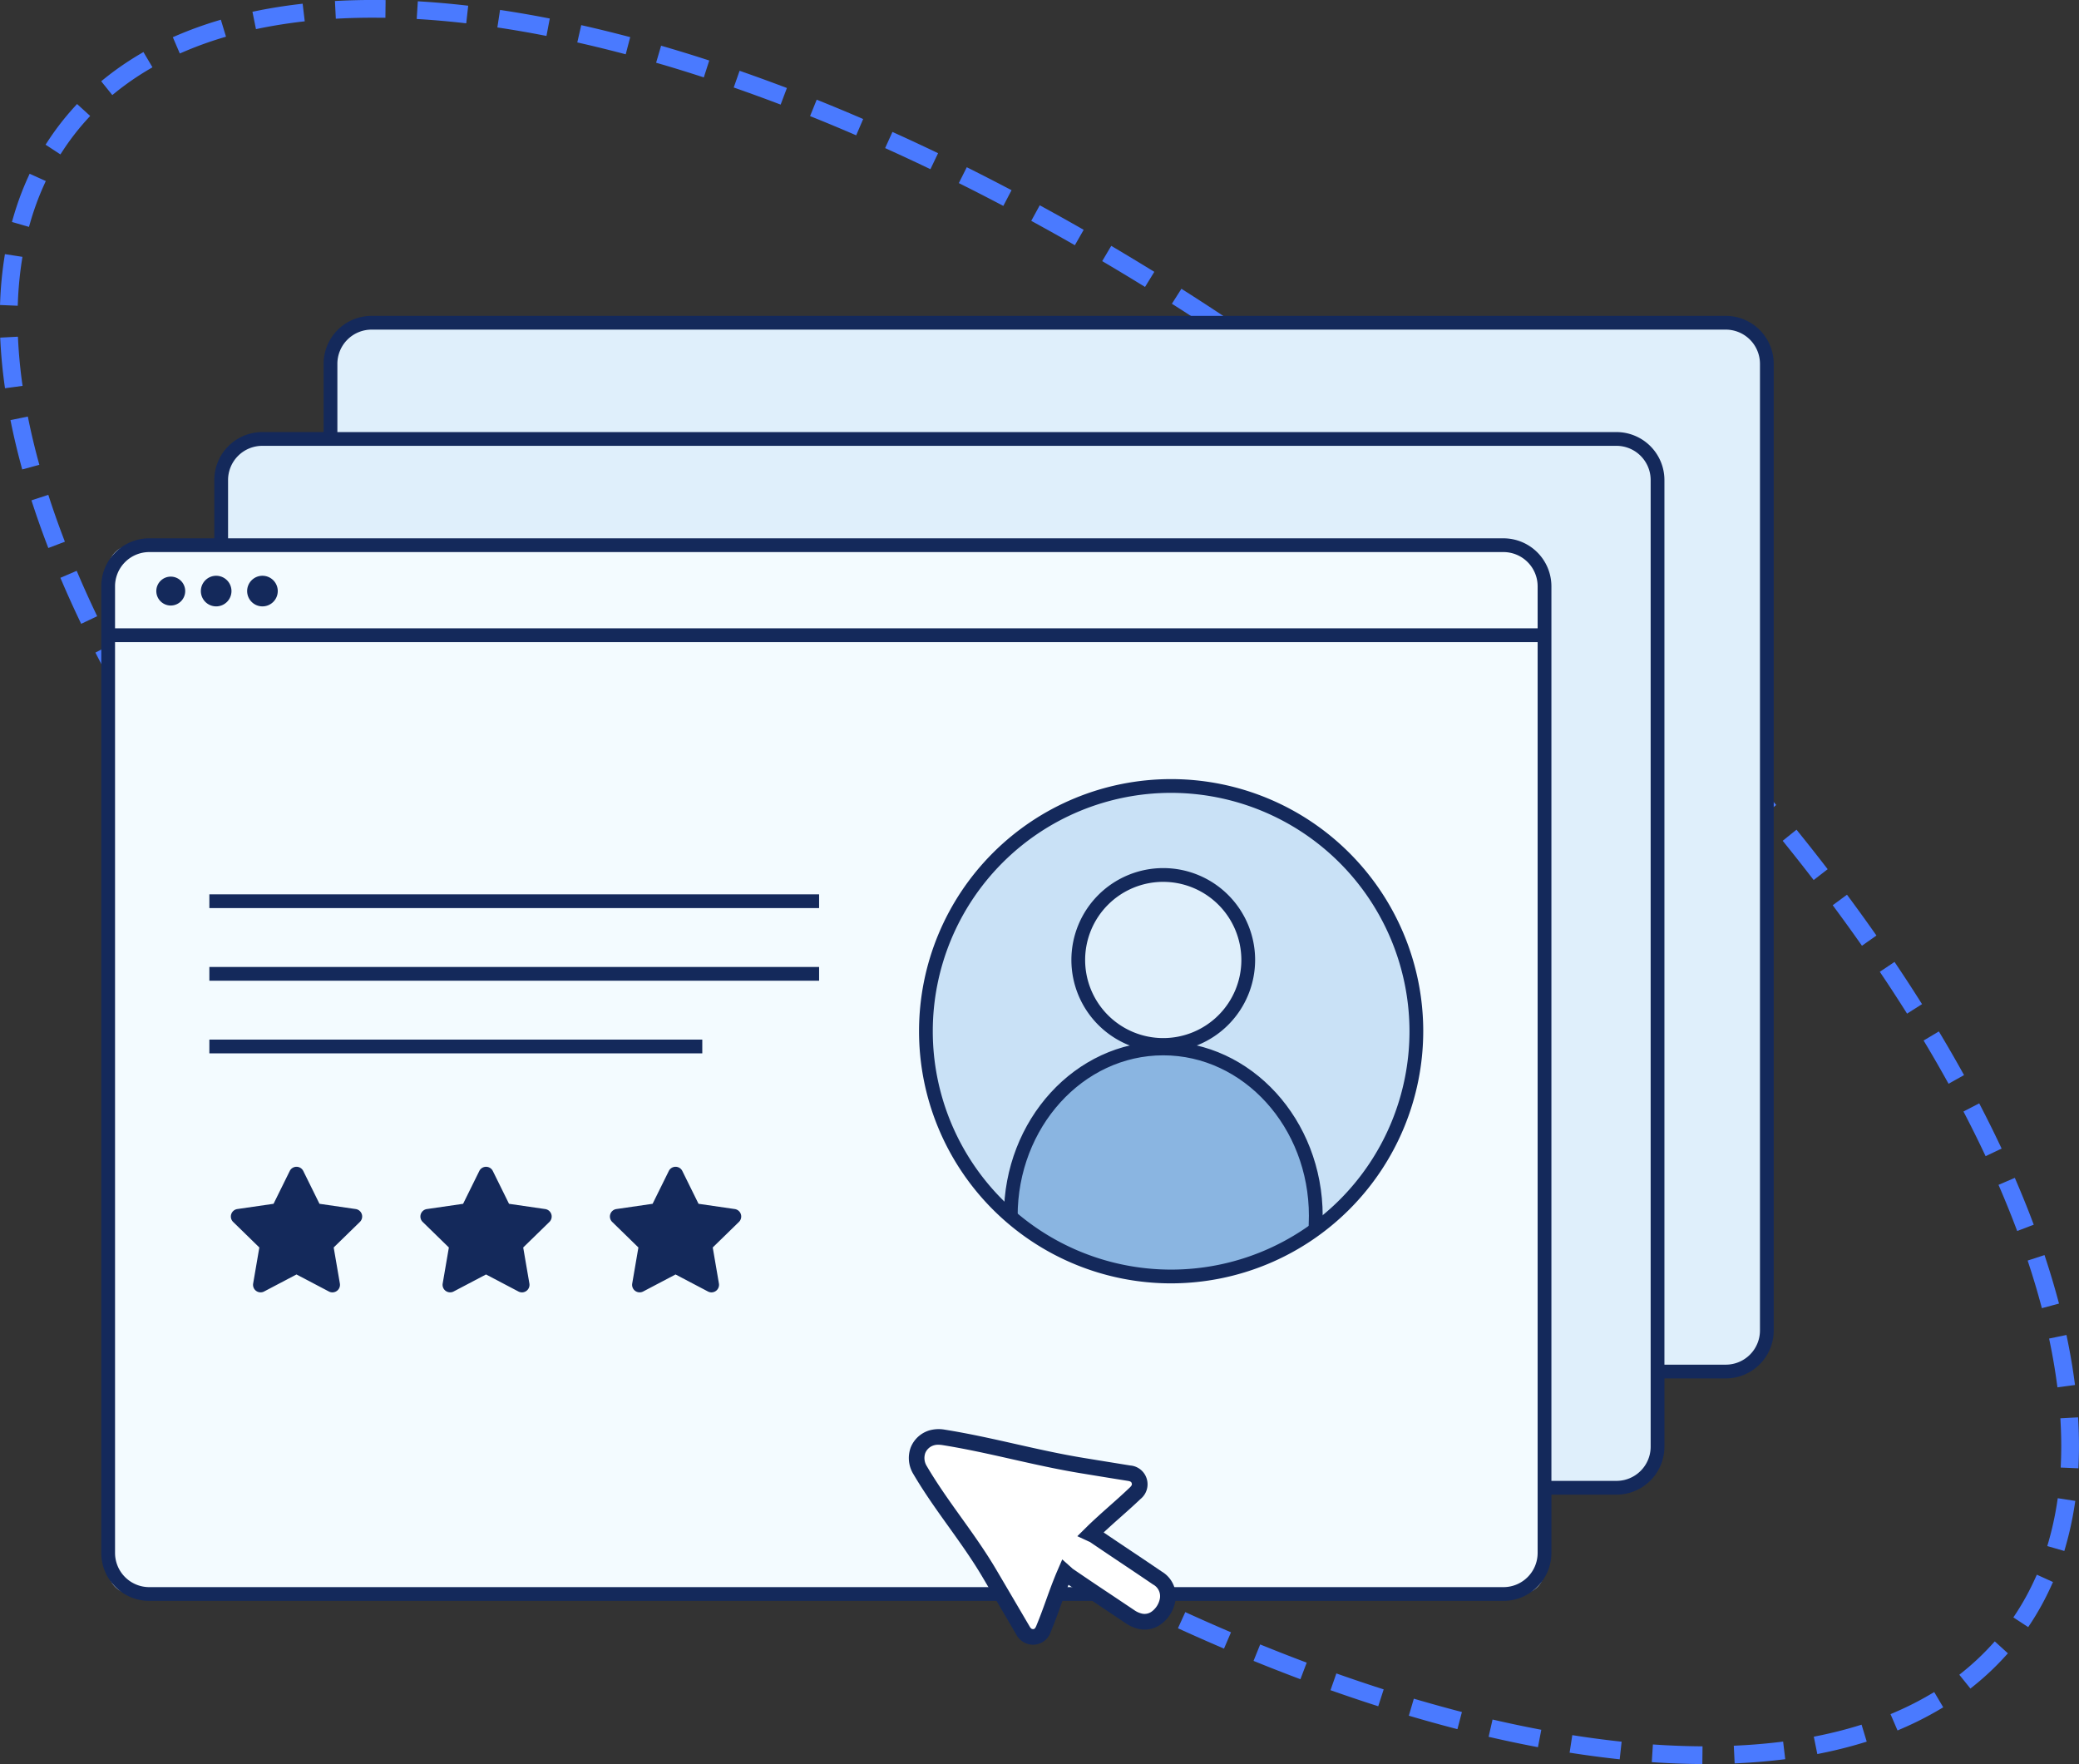<svg xmlns="http://www.w3.org/2000/svg" width="326.963" height="277.405" viewBox="0 0 326.963 277.405">
  <rect x="0" y="0" width="326.963" height="277.405" fill="#333333" stroke="none"/>
  <g id="Group_393" data-name="Group 393" transform="translate(0 0)">
    <g id="Group_355" data-name="Group 355" transform="translate(0 0)">
      <g id="Group_354" data-name="Group 354">
        <g id="Group_353" data-name="Group 353">
          <g id="Group_352" data-name="Group 352">
            <path id="Path_369" data-name="Path 369" d="M373.882,855.722c-2.105-.022-4.284-.105-6.473-.245l.085-1.341c2.167.137,4.32.22,6.4.241Zm6.481-.121-.066-1.343c2.171-.108,4.316-.287,6.373-.534l.159,1.337C384.741,855.31,382.565,855.493,380.363,855.6Zm-19.4-.69c-2.1-.232-4.259-.518-6.415-.85l.2-1.328c2.138.328,4.277.611,6.359.842Zm32.283-.876-.267-1.318c2.131-.433,4.212-.956,6.184-1.555l.39,1.288C397.539,853.06,395.418,853.593,393.244,854.035Zm-45.072-1.077c-2.075-.4-4.2-.848-6.328-1.331l.3-1.312c2.109.481,4.223.926,6.283,1.322Zm57.5-2.735-.531-1.236a50.407,50.407,0,0,0,5.668-2.866l.683,1.158A51.773,51.773,0,0,1,405.672,850.223Zm-70.108-.136c-2.042-.534-4.136-1.116-6.227-1.728l.377-1.291c2.079.609,4.161,1.187,6.191,1.717Zm-12.4-3.628c-2.018-.651-4.079-1.346-6.123-2.063l.445-1.269c2.034.713,4.085,1.4,6.091,2.052Zm93.707-2.893-.843-1.047a41.057,41.057,0,0,0,4.611-4.336l.995.905A42.339,42.339,0,0,1,416.867,843.566Zm-105.9-1.382c-1.977-.746-4-1.538-6.015-2.351l.5-1.247c2.005.809,4.021,1.6,5.987,2.34Zm-11.978-4.835c-1.959-.84-3.947-1.718-5.908-2.608l.556-1.226c1.952.886,3.931,1.76,5.883,2.6Zm126.645-3.432-1.125-.738a40.807,40.807,0,0,0,3.045-5.55l1.226.555A42.251,42.251,0,0,1,425.635,833.917Zm-138.406-1.9c-1.926-.92-3.877-1.874-5.8-2.839l.6-1.2c1.916.96,3.859,1.91,5.777,2.827Zm-11.545-5.784c-1.9-1-3.814-2.021-5.691-3.048l.647-1.181c1.868,1.024,3.777,2.046,5.668,3.038Zm155.349-4.183-1.294-.372a49.751,49.751,0,0,0,1.359-6.207l1.33.205A51.318,51.318,0,0,1,431.033,822.049Zm-166.676-2.013c-1.849-1.053-3.726-2.144-5.582-3.243l.686-1.158c1.848,1.095,3.719,2.183,5.561,3.231Zm-11.109-6.579c-1.816-1.116-3.657-2.268-5.471-3.423l.722-1.135c1.808,1.152,3.643,2.3,5.453,3.413Zm179.8-4.266-1.344-.056c.038-.886.056-1.8.056-2.713,0-1.2-.033-2.43-.1-3.664l1.344-.069c.065,1.258.1,2.514.1,3.734C433.111,807.354,433.091,808.285,433.053,809.19Zm-190.692-2.67c-1.776-1.171-3.579-2.381-5.359-3.6l.758-1.112c1.774,1.211,3.572,2.417,5.342,3.585ZM231.7,799.248c-1.741-1.227-3.506-2.492-5.247-3.76l.791-1.087c1.735,1.263,3.5,2.524,5.231,3.747ZM431.068,796.4c-.276-2.049-.638-4.17-1.077-6.3l1.318-.271c.445,2.163.811,4.314,1.091,6.394Zm-209.805-4.752c-1.715-1.288-3.442-2.6-5.131-3.914l.824-1.063c1.683,1.305,3.4,2.618,5.114,3.9Zm207.244-7.776c-.541-2.008-1.159-4.073-1.834-6.138l1.278-.419c.683,2.086,1.307,4.175,1.855,6.207Zm-217.447-.127c-1.683-1.344-3.37-2.711-5.013-4.066l.855-1.038c1.639,1.349,3.319,2.713,5,4.053Zm-9.964-8.206c-1.63-1.385-3.273-2.8-4.887-4.216l.886-1.012c1.608,1.409,3.247,2.823,4.871,4.2Zm223.437-3.848c-.741-1.951-1.551-3.952-2.405-5.947l1.236-.53c.863,2.013,1.679,4.031,2.427,6Zm-233.147-4.659c-1.6-1.444-3.2-2.914-4.753-4.367l.918-.983c1.552,1.45,3.146,2.914,4.737,4.353Zm228.1-7.137c-.9-1.9-1.858-3.832-2.85-5.752l1.194-.618c1,1.935,1.966,3.884,2.872,5.794ZM181.95,758.226c-1.551-1.5-3.1-3.014-4.611-4.518l.95-.953c1.5,1.5,3.049,3.012,4.6,4.5Zm-9.146-9.112c-1.493-1.539-2.993-3.111-4.456-4.671l.98-.921c1.458,1.555,2.953,3.121,4.441,4.655Zm240.795-.627c-1.022-1.835-2.1-3.708-3.21-5.566l1.155-.689c1.115,1.87,2.2,3.754,3.228,5.6Zm-249.625-8.793c-1.447-1.6-2.889-3.223-4.288-4.828l1.014-.884c1.395,1.6,2.831,3.217,4.272,4.809Zm243.05-2.248c-1.131-1.783-2.312-3.595-3.508-5.384l1.118-.749c1.2,1.8,2.391,3.621,3.527,5.414Zm-251.536-7.485c-1.389-1.656-2.769-3.334-4.1-4.987l1.047-.845c1.328,1.647,2.7,3.316,4.086,4.967Zm244.388-3.2c-1.219-1.728-2.485-3.481-3.764-5.212l1.083-.8c1.284,1.738,2.556,3.5,3.78,5.238Zm-252.492-6.858c-1.315-1.7-2.626-3.436-3.894-5.153l1.081-.8c1.263,1.708,2.567,3.435,3.877,5.128Zm244.852-3.482c-1.294-1.675-2.635-3.373-3.985-5.048l1.048-.843c1.356,1.682,2.7,3.386,4,5.068Zm-252.527-6.907c-1.245-1.764-2.475-3.556-3.659-5.323l1.118-.749c1.178,1.759,2.4,3.542,3.641,5.3Zm244.456-3.107c-1.362-1.623-2.768-3.267-4.18-4.887l1.014-.884c1.418,1.626,2.83,3.276,4.2,4.906Zm-251.642-7.63c-1.159-1.832-2.3-3.685-3.384-5.505l1.155-.689c1.08,1.81,2.212,3.653,3.365,5.473Zm243.19-2.065c-1.418-1.568-2.883-3.159-4.357-4.731l.98-.921c1.48,1.58,2.953,3.178,4.375,4.75Zm-249.8-9.038c-1.058-1.9-2.088-3.816-3.059-5.694l1.2-.618c.964,1.867,1.988,3.77,3.039,5.657Zm241.005-.348c-1.48-1.525-3-3.065-4.519-4.578l.95-.953c1.523,1.519,3.049,3.065,4.535,4.6Zm-9.113-9.08c-1.543-1.487-3.113-2.977-4.668-4.427l.918-.985c1.559,1.457,3.135,2.951,4.684,4.443Zm-237.823-2.063c-.934-1.971-1.829-3.953-2.662-5.895l1.237-.53c.824,1.926,1.714,3.894,2.641,5.849Zm228.417-6.716c-1.569-1.419-3.186-2.859-4.8-4.277l.886-1.012c1.624,1.424,3.246,2.867,4.821,4.292Zm-233.506-5.177c-.777-2.044-1.5-4.1-2.16-6.1l1.278-.419c.65,1.985,1.37,4.018,2.14,6.042Zm223.83-3.3c-1.614-1.372-3.275-2.761-4.935-4.128l.855-1.038c1.666,1.372,3.332,2.765,4.951,4.141Zm-9.932-8.181c-1.666-1.331-3.367-2.67-5.058-3.979l.8-1.084.056.045c1.666,1.289,3.373,2.632,5.043,3.968Zm-217.913-.826c-.573-2.122-1.079-4.245-1.5-6.305l1.318-.271c.419,2.034.918,4.129,1.484,6.227Zm207.723-7.07c-1.7-1.279-3.445-2.566-5.173-3.825l.791-1.087c1.735,1.262,3.481,2.554,5.189,3.837Zm-210.32-5.626c-.295-2.193-.5-4.368-.609-6.464l1.343-.071c.108,2.06.31,4.2.6,6.354Zm199.916-1.945c-1.754-1.236-3.533-2.47-5.287-3.666l.759-1.112c1.759,1.2,3.542,2.437,5.3,3.679Zm-10.629-7.249c-1.78-1.175-3.6-2.353-5.4-3.5l.722-1.135c1.808,1.151,3.63,2.333,5.416,3.511Zm-188.6-3.716-1.343-.058a59.025,59.025,0,0,1,.624-6.484l1.328.2A58.482,58.482,0,0,0,108.965,626.376Zm177.747-3.2c-1.822-1.119-3.674-2.238-5.508-3.324l.686-1.156c1.839,1.09,3.7,2.212,5.527,3.335Zm-11.071-6.553c-1.86-1.06-3.748-2.115-5.615-3.136l.645-1.181c1.873,1.025,3.77,2.085,5.637,3.147Zm-164.71-2.792-1.292-.373a45.551,45.551,0,0,1,2.249-6.135l1.226.553A44.276,44.276,0,0,0,110.931,613.832Zm153.425-3.382c-1.9-1-3.826-1.984-5.723-2.935l.6-1.2c1.906.954,3.838,1.945,5.745,2.945Zm-11.5-5.761c-1.943-.928-3.905-1.841-5.83-2.714l.556-1.226c1.932.878,3.9,1.795,5.853,2.726Zm-136.7-2.363-1.125-.736c.6-.912,1.239-1.813,1.909-2.677s1.367-1.7,2.095-2.495l.995.9c-.7.774-1.386,1.587-2.027,2.414S116.737,601.444,116.158,602.326Zm124.985-2.948c-1.969-.845-3.966-1.676-5.935-2.472l.5-1.247c1.978.8,3.983,1.634,5.963,2.483Zm-11.921-4.812c-2.031-.767-4.064-1.507-6.041-2.2l.446-1.269c1.987.7,4.028,1.441,6.07,2.21Zm-104.58-1.58-.843-1.048a45.563,45.563,0,0,1,5.374-3.714l.684,1.158A44.224,44.224,0,0,0,124.641,592.987Zm92.449-2.671c-2.062-.666-4.128-1.3-6.142-1.891l.378-1.289c2.026.592,4.1,1.232,6.177,1.9Zm-12.331-3.608c-2.094-.546-4.191-1.06-6.239-1.528l.3-1.311c2.062.469,4.174.988,6.279,1.538Zm-69.236-.192-.531-1.236a58.949,58.949,0,0,1,6.12-2.228l.391,1.286A58.025,58.025,0,0,0,135.523,586.515Zm56.715-2.658c-2.124-.407-4.251-.775-6.324-1.094l.2-1.328c2.091.321,4.235.692,6.373,1.1Zm-44.551-1.074-.267-1.318c2.056-.417,4.214-.764,6.413-1.026l.16,1.336C151.831,582.032,149.709,582.373,147.687,582.783Zm31.867-.862c-2.153-.24-4.3-.427-6.387-.56l.087-1.343c2.106.134,4.277.325,6.449.566Zm-19.189-.683L160.3,579.9c1.718-.085,3.493-.134,5.263-.128.4,0,.811,0,1.219.007l-.013,1.344c-.416,0-.839-.006-1.239-.006C163.787,581.113,162.052,581.155,160.365,581.238Z" transform="translate(-106.87 -579.047)" fill="#4a7aff"/>
            <path id="Path_370" data-name="Path 370" d="M374.827,856.673l-.722-.007c-2.105-.022-4.3-.105-6.51-.245l-.72-.048.176-2.782.72.046c2.158.137,4.3.218,6.364.241l.722.009Zm5.082-.1-.137-2.784.722-.035c2.157-.107,4.284-.286,6.321-.528l.718-.087.331,2.769-.716.085c-2.128.254-4.32.437-6.517.543Zm-18.081-.648-.718-.079c-2.105-.234-4.274-.52-6.444-.855l-.715-.11.424-2.756.713.11c2.121.326,4.249.608,6.328.839l.718.081Zm31.082-.824-.554-2.73.707-.144c2.114-.429,4.171-.946,6.117-1.538l.69-.211.811,2.67-.692.209c-2.044.621-4.188,1.159-6.373,1.6Zm-43.936-1.081-.707-.136c-2.108-.407-4.245-.855-6.353-1.337l-.7-.16.619-2.719.7.16c2.088.476,4.194.92,6.257,1.315l.709.137Zm56.549-2.631-1.1-2.564.664-.286a48.933,48.933,0,0,0,5.585-2.823l.622-.367,1.418,2.4-.621.367a51.994,51.994,0,0,1-5.9,2.986Zm-69.213-.205-.7-.182c-2.055-.537-4.157-1.119-6.249-1.734l-.693-.2.784-2.675.692.2c2.072.6,4.149,1.181,6.172,1.711l.7.182Zm-12.454-3.6-.687-.222c-2.023-.653-4.089-1.349-6.14-2.068l-.68-.238.921-2.634.683.24c2.029.71,4.072,1.4,6.073,2.046l.687.221ZM416.99,844.8l-1.75-2.173.563-.453a40.247,40.247,0,0,0,4.529-4.259l.487-.533,2.062,1.877-.485.533a43.054,43.054,0,0,1-4.844,4.555Zm-105.372-1.467-.674-.256c-1.981-.748-4.011-1.542-6.031-2.358l-.668-.27,1.044-2.587.67.27c2,.81,4.009,1.594,5.972,2.338l.676.254ZM299.6,838.517l-.663-.283c-1.966-.843-3.959-1.722-5.922-2.615l-.658-.3,1.154-2.541.657.3c1.948.884,3.921,1.756,5.869,2.59l.663.286Zm126.474-3.38-2.332-1.527.4-.605a40.375,40.375,0,0,0,2.992-5.453l.3-.658,2.541,1.152-.3.657a43.165,43.165,0,0,1-3.2,5.832ZM287.8,833.2l-.651-.31c-1.93-.921-3.885-1.88-5.813-2.844l-.645-.323,1.249-2.493.647.322c1.91.959,3.849,1.907,5.764,2.823l.651.31Zm-11.582-5.772-.64-.335c-1.9-1-3.82-2.024-5.7-3.054l-.632-.347,1.338-2.447.634.346c1.864,1.021,3.768,2.042,5.658,3.032l.638.335Zm155.538-4.264-2.68-.772.2-.693a49.442,49.442,0,0,0,1.338-6.119l.11-.713,2.756.426-.11.713a52.146,52.146,0,0,1-1.415,6.465Zm-166.9-1.923-.628-.357c-1.852-1.055-3.734-2.148-5.592-3.249l-.622-.368,1.422-2.4.621.37c1.845,1.093,3.713,2.179,5.551,3.226l.627.357Zm-11.143-6.569-.614-.378c-1.819-1.119-3.663-2.273-5.481-3.429l-.609-.388,1.5-2.353.609.388c1.8,1.151,3.635,2.3,5.443,3.407l.615.378Zm180.259-4.509-2.786-.117.03-.722c.038-.876.056-1.777.056-2.681,0-1.184-.033-2.4-.1-3.625l-.036-.72,2.785-.146.038.721c.066,1.276.1,2.544.1,3.771,0,.941-.02,1.885-.059,2.8ZM242.8,807.743l-.6-.4c-1.78-1.172-3.586-2.385-5.369-3.6l-.6-.407,1.571-2.3.6.406c1.77,1.207,3.565,2.413,5.333,3.579l.6.4ZM232.1,800.473l-.591-.414c-1.743-1.229-3.511-2.495-5.254-3.764l-.583-.424,1.64-2.255.585.423c1.731,1.262,3.488,2.521,5.221,3.742l.589.416Zm198.575-3.038-.1-.716c-.274-2.037-.632-4.141-1.067-6.252l-.146-.706,2.73-.563.146.707c.449,2.179.82,4.346,1.1,6.442l.1.715Zm-209.04-4.551-.578-.435c-1.72-1.291-3.448-2.61-5.14-3.92l-.572-.443,1.709-2.206.57.443c1.681,1.3,3.4,2.613,5.105,3.9l.578.433Zm-10.235-7.9-.563-.45c-1.686-1.346-3.376-2.714-5.021-4.072l-.557-.458,1.773-2.154.557.459c1.636,1.347,3.314,2.709,4.988,4.047l.565.45Zm216.826,0-.189-.7c-.536-1.991-1.149-4.044-1.824-6.1l-.224-.687,2.651-.864.224.684c.686,2.093,1.314,4.194,1.867,6.243l.188.7Zm-226.82-8.2-.55-.468c-1.631-1.386-3.279-2.807-4.9-4.223l-.543-.475,1.838-2.1.543.477c1.607,1.406,3.243,2.817,4.864,4.194l.549.468Zm222.936-3.933-.256-.676c-.736-1.94-1.543-3.932-2.394-5.92l-.286-.664,2.564-1.1.284.663c.862,2.01,1.684,4.037,2.437,6.025l.257.676ZM191.67,768.275l-.536-.484c-1.6-1.445-3.2-2.919-4.763-4.375l-.527-.492,1.9-2.04.528.492c1.549,1.448,3.142,2.909,4.73,4.346l.536.485Zm227.705-7.194-.309-.653c-.894-1.886-1.849-3.814-2.84-5.73l-.331-.64,2.476-1.284.332.643c1.008,1.949,1.978,3.907,2.882,5.817l.31.651ZM182.2,759.468l-.52-.5c-1.554-1.5-3.108-3.021-4.619-4.525l-.513-.51,1.968-1.977.513.51c1.5,1.494,3.044,3.006,4.587,4.493l.52.5Zm-9.18-9.112-.5-.518c-1.5-1.541-3-3.117-4.464-4.679l-.494-.526,2.033-1.91.5.528c1.455,1.549,2.947,3.113,4.431,4.643l.5.518Zm240.529-.664-.352-.632c-1.014-1.822-2.089-3.689-3.2-5.547l-.371-.618,2.4-1.431.371.621c1.117,1.875,2.208,3.765,3.238,5.618l.352.63Zm-249.4-8.757-.485-.534c-1.45-1.6-2.895-3.23-4.3-4.838l-.474-.543,2.1-1.834.474.544c1.392,1.594,2.824,3.209,4.262,4.8l.485.536Zm242.877-2.27-.387-.611c-1.126-1.777-2.3-3.585-3.5-5.37l-.4-.6,2.317-1.551.4.6c1.208,1.8,2.4,3.631,3.537,5.429l.387.609ZM155.63,731.2l-.465-.554c-1.392-1.66-2.775-3.34-4.11-5l-.453-.56,2.17-1.751.453.562c1.325,1.643,2.7,3.309,4.077,4.955l.465.553Zm244.3-3.211-.416-.589c-1.216-1.724-2.478-3.472-3.754-5.2l-.429-.582,2.244-1.656.429.58c1.288,1.743,2.563,3.51,3.789,5.251l.417.591Zm-252.446-6.851-.442-.57c-1.318-1.707-2.633-3.445-3.9-5.164l-.43-.58,2.244-1.658.429.579c1.26,1.705,2.561,3.428,3.868,5.117l.442.572Zm244.85-3.481-.442-.572c-1.291-1.672-2.628-3.364-3.975-5.037l-.453-.562,2.173-1.748.452.562c1.359,1.685,2.707,3.394,4.009,5.079l.442.572Zm-252.57-6.916-.416-.589c-1.249-1.77-2.482-3.566-3.669-5.338l-.4-.6,2.317-1.551.4.6c1.175,1.754,2.4,3.532,3.631,5.284l.416.591Zm244.541-3.093-.465-.554c-1.359-1.621-2.762-3.262-4.171-4.879l-.475-.544,2.1-1.831.475.543c1.421,1.63,2.836,3.285,4.206,4.918l.464.552ZM132.529,700l-.385-.611c-1.164-1.84-2.306-3.7-3.394-5.521l-.371-.619,2.4-1.429.37.619c1.076,1.8,2.2,3.641,3.355,5.458l.385.609Zm243.362-2.043-.484-.536c-1.413-1.562-2.878-3.152-4.349-4.721l-.494-.526,2.034-1.909.494.527c1.483,1.58,2.957,3.182,4.383,4.757l.485.536ZM125.86,688.881l-.351-.632c-1.051-1.884-2.083-3.806-3.071-5.715l-.332-.641,2.478-1.281.332.641c.959,1.852,1.977,3.75,3.029,5.638l.351.629Zm241.27-.309-.5-.52c-1.477-1.52-3-3.058-4.512-4.568l-.511-.51L363.572,681l.512.508c1.526,1.522,3.055,3.069,4.544,4.606l.5.517Zm-9.08-9.08-.52-.5c-1.541-1.486-3.109-2.974-4.659-4.422l-.528-.491,1.9-2.039.528.492c1.562,1.457,3.14,2.954,4.692,4.448l.52.5Zm-238.186-2.124-.308-.653c-.941-1.982-1.841-3.973-2.674-5.92l-.284-.664,2.564-1.1.283.663c.819,1.91,1.7,3.869,2.631,5.827l.309.653Zm228.811-6.657-.534-.484c-1.568-1.419-3.182-2.856-4.8-4.271l-.543-.477,1.838-2.1.543.475c1.627,1.426,3.251,2.873,4.831,4.3l.536.485ZM114.7,665.444l-.257-.674c-.785-2.066-1.516-4.131-2.171-6.135l-.225-.684,2.651-.869.225.687c.647,1.975,1.363,4,2.128,6.011l.256.676Zm224.33-3.217-.55-.468c-1.611-1.367-3.269-2.753-4.926-4.119l-.557-.459,1.773-2.154.557.461c1.669,1.373,3.337,2.771,4.959,4.149l.55.468Zm-9.9-8.182-.563-.452c-1.663-1.328-3.361-2.665-5.049-3.97l-.556-.432,1.659-2.258.588.469c1.715,1.331,3.425,2.675,5.1,4.012l.565.452Zm-218.536-.957-.188-.7c-.579-2.147-1.089-4.284-1.513-6.347l-.146-.707,2.73-.562.146.707c.417,2.018.914,4.1,1.476,6.184l.189.7Zm208.377-6.942-.577-.435c-1.7-1.278-3.439-2.561-5.166-3.817l-.583-.424,1.642-2.255.583.424c1.737,1.263,3.487,2.558,5.2,3.843l.578.433ZM107.888,640.32l-.1-.716c-.3-2.206-.505-4.4-.617-6.523l-.039-.72,2.787-.147.039.72c.107,2.044.306,4.164.593,6.3l.1.715ZM308.6,638.569l-.591-.414c-1.751-1.236-3.527-2.468-5.277-3.661l-.6-.409,1.572-2.3.6.406c1.76,1.2,3.549,2.441,5.312,3.685l.591.416ZM298,631.313l-.6-.4c-1.779-1.172-3.591-2.349-5.388-3.493l-.608-.387,1.5-2.353.608.387c1.812,1.154,3.637,2.336,5.427,3.52l.6.4Zm-188.111-3.965-2.787-.117.03-.72a59.463,59.463,0,0,1,.632-6.565l.11-.713,2.756.424-.11.713a56.8,56.8,0,0,0-.6,6.256Zm177.291-2.957-.614-.377c-1.818-1.117-3.669-2.234-5.5-3.316l-.621-.368,1.421-2.4.622.367c1.842,1.091,3.7,2.215,5.537,3.341l.615.378Zm-11.036-6.561-.627-.358c-1.857-1.058-3.742-2.109-5.6-3.129l-.632-.346,1.337-2.447.632.346c1.878,1.025,3.778,2.088,5.648,3.153l.628.358Zm-164.486-2.883-2.68-.774.2-.693a46.1,46.1,0,0,1,2.286-6.233l.3-.657,2.54,1.148-.3.658a43.574,43.574,0,0,0-2.145,5.857Zm153.236-3.3-.641-.335c-1.9-.995-3.816-1.979-5.712-2.928l-.645-.325,1.25-2.493.645.323c1.909.957,3.846,1.951,5.756,2.953l.64.334Zm-11.464-5.772-.651-.312c-1.94-.924-3.9-1.836-5.818-2.708l-.657-.3,1.152-2.54.657.3c1.938.878,3.911,1.8,5.868,2.73l.651.312ZM116.6,603.548l-2.333-1.529.394-.6c.608-.927,1.26-1.844,1.942-2.723s1.4-1.733,2.132-2.54l.487-.533,2.062,1.877-.485.533c-.694.764-1.363,1.562-1.99,2.369s-1.245,1.673-1.813,2.544Zm125.154-3-.663-.286c-1.965-.843-3.956-1.675-5.921-2.466l-.67-.271,1.045-2.584.668.27c1.982.8,3.994,1.637,5.977,2.488l.663.284Zm-11.88-4.831-.676-.256c-2.026-.765-4.053-1.5-6.023-2.195l-.681-.238.923-2.632.681.24c1.992.7,4.04,1.445,6.086,2.216l.674.254Zm-105.111-1.5-1.747-2.173.562-.452a46.537,46.537,0,0,1,5.459-3.774l.622-.368,1.419,2.4-.622.367a43.688,43.688,0,0,0-5.13,3.545Zm93.027-2.779-.687-.221c-2.056-.661-4.116-1.3-6.123-1.884l-.693-.2.784-2.678.693.2c2.031.595,4.115,1.234,6.194,1.906l.687.221Zm-12.282-3.633-.7-.183c-2.1-.547-4.191-1.06-6.217-1.523l-.7-.16.622-2.719.7.16c2.069.472,4.188.992,6.3,1.543l.7.182Zm-70.128-.127-1.1-2.561.663-.284a60,60,0,0,1,6.2-2.257l.69-.209.811,2.67-.692.209a57.153,57.153,0,0,0-5.9,2.147Zm57.664-2.758-.709-.137c-2.111-.407-4.229-.774-6.3-1.09l-.713-.108.422-2.758.713.11c2.1.321,4.258.695,6.4,1.106l.709.137Zm-45.686-1.071-.556-2.732.707-.144c2.07-.422,4.249-.77,6.471-1.037l.718-.085.331,2.768-.715.085c-2.16.261-4.262.6-6.249,1Zm33.069-.915-.718-.079c-2.156-.238-4.292-.426-6.353-.557l-.72-.046.176-2.782.72.045c2.115.134,4.3.326,6.484.569l.716.081Zm-20.512-.722-.139-2.787.722-.036c1.855-.091,3.646-.126,5.3-.127l1.946.012-.03,2.789-1.952-.013c-1.727,0-3.452.043-5.127.124Z" transform="translate(-107.101 -579.268)" fill="#4a7aff"/>
          </g>
        </g>
      </g>
    </g>
    <g id="Group_357" data-name="Group 357" transform="translate(50.895 49.672)">
      <rect id="Rectangle_161" data-name="Rectangle 161" width="225.895" height="164.928" rx="4.232" transform="translate(1.081 1.082)" fill="#dfeffb"/>
      <g id="Group_356" data-name="Group 356">
        <path id="Path_371" data-name="Path 371" d="M362.746,780.228H149.764a7.137,7.137,0,0,1-7.129-7.129V621.084a7.138,7.138,0,0,1,7.129-7.129H362.746a7.138,7.138,0,0,1,7.129,7.129V773.1A7.137,7.137,0,0,1,362.746,780.228ZM149.764,615.3a5.79,5.79,0,0,0-5.784,5.784V773.1a5.79,5.79,0,0,0,5.784,5.784H362.746a5.79,5.79,0,0,0,5.784-5.784V621.084a5.79,5.79,0,0,0-5.784-5.784Z" transform="translate(-142.226 -613.546)" fill="#14295b"/>
        <path id="Path_372" data-name="Path 372" d="M362.871,780.762H149.89a7.546,7.546,0,0,1-7.538-7.538V621.211a7.548,7.548,0,0,1,7.538-7.539H362.871a7.549,7.549,0,0,1,7.539,7.539V773.224A7.547,7.547,0,0,1,362.871,780.762ZM149.89,614.489a6.729,6.729,0,0,0-6.719,6.722V773.224a6.729,6.729,0,0,0,6.719,6.721H362.871a6.728,6.728,0,0,0,6.719-6.721V621.211a6.728,6.728,0,0,0-6.719-6.722ZM362.871,779.418H149.89a6.2,6.2,0,0,1-6.194-6.194V621.211a6.2,6.2,0,0,1,6.194-6.194H362.871a6.2,6.2,0,0,1,6.194,6.194V773.224A6.2,6.2,0,0,1,362.871,779.418ZM149.89,615.835a5.382,5.382,0,0,0-5.374,5.377V773.224a5.382,5.382,0,0,0,5.374,5.375H362.871a5.382,5.382,0,0,0,5.375-5.375V621.211a5.382,5.382,0,0,0-5.375-5.377Z" transform="translate(-142.352 -613.672)" fill="#14295b"/>
      </g>
    </g>
    <g id="Group_359" data-name="Group 359" transform="translate(33.704 67.946)">
      <rect id="Rectangle_162" data-name="Rectangle 162" width="225.895" height="164.928" rx="4.074" transform="translate(1.082 1.082)" fill="#dfeffb"/>
      <g id="Group_358" data-name="Group 358">
        <path id="Path_373" data-name="Path 373" d="M350.84,792.885H137.858a7.137,7.137,0,0,1-7.129-7.129V633.742a7.137,7.137,0,0,1,7.129-7.129H350.84a7.137,7.137,0,0,1,7.129,7.129V785.755A7.137,7.137,0,0,1,350.84,792.885ZM137.858,627.957a5.793,5.793,0,0,0-5.785,5.785V785.755a5.792,5.792,0,0,0,5.785,5.785H350.84a5.791,5.791,0,0,0,5.784-5.785V633.742a5.791,5.791,0,0,0-5.784-5.785Z" transform="translate(-130.319 -626.203)" fill="#14295b"/>
        <path id="Path_374" data-name="Path 374" d="M350.966,793.421H137.984a7.548,7.548,0,0,1-7.539-7.538V633.869a7.549,7.549,0,0,1,7.539-7.54H350.966a7.548,7.548,0,0,1,7.538,7.54V785.883A7.546,7.546,0,0,1,350.966,793.421ZM137.984,627.148a6.727,6.727,0,0,0-6.719,6.721V785.883a6.726,6.726,0,0,0,6.719,6.719H350.966a6.727,6.727,0,0,0,6.719-6.719V633.869a6.728,6.728,0,0,0-6.719-6.721ZM350.966,792.075H137.984a6.2,6.2,0,0,1-6.194-6.193V633.869a6.2,6.2,0,0,1,6.194-6.194H350.966a6.2,6.2,0,0,1,6.194,6.194V785.883A6.2,6.2,0,0,1,350.966,792.075ZM137.984,628.492a5.382,5.382,0,0,0-5.375,5.377V785.883a5.381,5.381,0,0,0,5.375,5.375H350.966a5.381,5.381,0,0,0,5.374-5.375V633.869a5.382,5.382,0,0,0-5.374-5.377Z" transform="translate(-130.445 -626.329)" fill="#14295b"/>
      </g>
    </g>
    <g id="Group_361" data-name="Group 361" transform="translate(15.928 84.653)" style="isolation: isolate">
      <path id="Rectangle_163" data-name="Rectangle 163" d="M3.79,0H221.343A4.552,4.552,0,0,1,225.9,4.552V161.138a3.79,3.79,0,0,1-3.79,3.79H3.79A3.79,3.79,0,0,1,0,161.138V3.79A3.79,3.79,0,0,1,3.79,0Z" transform="translate(1.082 1.082)" fill="#f3fbff"/>
      <g id="Group_360" data-name="Group 360">
        <path id="Path_375" data-name="Path 375" d="M338.528,804.456H125.546a7.137,7.137,0,0,1-7.129-7.128V645.313a7.137,7.137,0,0,1,7.129-7.129H338.528a7.137,7.137,0,0,1,7.129,7.129V797.328A7.137,7.137,0,0,1,338.528,804.456ZM125.546,639.53a5.79,5.79,0,0,0-5.784,5.784V797.328a5.79,5.79,0,0,0,5.784,5.784H338.528a5.79,5.79,0,0,0,5.784-5.784V645.313a5.79,5.79,0,0,0-5.784-5.784Z" transform="translate(-118.007 -637.774)" fill="#14295b"/>
        <path id="Path_376" data-name="Path 376" d="M338.654,804.992H125.673a7.549,7.549,0,0,1-7.54-7.539V645.44a7.549,7.549,0,0,1,7.54-7.539H338.654a7.549,7.549,0,0,1,7.54,7.539V797.452A7.549,7.549,0,0,1,338.654,804.992ZM125.673,638.719a6.729,6.729,0,0,0-6.719,6.721V797.452a6.728,6.728,0,0,0,6.719,6.721H338.654a6.727,6.727,0,0,0,6.719-6.721V645.44a6.728,6.728,0,0,0-6.719-6.721ZM338.654,803.646H125.673a6.2,6.2,0,0,1-6.194-6.194V645.44a6.2,6.2,0,0,1,6.194-6.194H338.654a6.2,6.2,0,0,1,6.194,6.194V797.452A6.2,6.2,0,0,1,338.654,803.646ZM125.673,640.063a5.382,5.382,0,0,0-5.375,5.377V797.452a5.382,5.382,0,0,0,5.375,5.377H338.654a5.381,5.381,0,0,0,5.374-5.377V645.44a5.381,5.381,0,0,0-5.374-5.377Z" transform="translate(-118.133 -637.9)" fill="#14295b"/>
      </g>
    </g>
    <g id="Group_363" data-name="Group 363" transform="translate(24.579 90.676)">
      <g id="Group_362" data-name="Group 362">
        <ellipse id="Ellipse_93" data-name="Ellipse 93" cx="1.863" cy="1.863" rx="1.863" ry="1.863" transform="translate(0.41 0.409)" fill="#14295b"/>
        <path id="Path_377" data-name="Path 377" d="M126.4,646.617a2.272,2.272,0,1,1,2.273-2.273A2.276,2.276,0,0,1,126.4,646.617Zm0-3.726a1.454,1.454,0,1,0,1.454,1.454A1.456,1.456,0,0,0,126.4,642.891Z" transform="translate(-124.125 -642.072)" fill="#14295b"/>
      </g>
    </g>
    <g id="Group_365" data-name="Group 365" transform="translate(31.589 90.542)">
      <g id="Group_364" data-name="Group 364">
        <circle id="Ellipse_94" data-name="Ellipse 94" cx="1.998" cy="1.998" r="1.998" transform="translate(0.409 0.408)" fill="#14295b"/>
        <path id="Path_378" data-name="Path 378" d="M131.387,646.793a2.407,2.407,0,1,1,2.408-2.407A2.41,2.41,0,0,1,131.387,646.793Zm0-4a1.59,1.59,0,1,0,1.59,1.59A1.591,1.591,0,0,0,131.387,642.8Z" transform="translate(-128.98 -641.979)" fill="#14295b"/>
      </g>
    </g>
    <g id="Group_367" data-name="Group 367" transform="translate(38.867 90.542)">
      <g id="Group_366" data-name="Group 366">
        <circle id="Ellipse_95" data-name="Ellipse 95" cx="1.998" cy="1.998" r="1.998" transform="translate(0.41 0.408)" fill="#14295b"/>
        <path id="Path_379" data-name="Path 379" d="M136.429,646.793a2.407,2.407,0,1,1,2.408-2.407A2.411,2.411,0,0,1,136.429,646.793Zm0-4a1.59,1.59,0,1,0,1.59,1.59A1.592,1.592,0,0,0,136.429,642.8Z" transform="translate(-134.021 -641.979)" fill="#14295b"/>
      </g>
    </g>
    <g id="Group_369" data-name="Group 369" transform="translate(32.926 140.639)">
      <g id="Group_368" data-name="Group 368">
        <rect id="Rectangle_164" data-name="Rectangle 164" width="95.072" height="1.345" transform="translate(0.41 0.408)" fill="#14295b"/>
        <path id="Path_380" data-name="Path 380" d="M225.8,678.84H129.906v-2.163H225.8Zm-95.071-.819h94.252v-.527H130.726Z" transform="translate(-129.906 -676.677)" fill="#14295b"/>
      </g>
    </g>
    <g id="Group_371" data-name="Group 371" transform="translate(16.937 98.809)">
      <g id="Group_370" data-name="Group 370">
        <rect id="Rectangle_165" data-name="Rectangle 165" width="225.076" height="1.345" transform="translate(0.41 0.409)" fill="#14295b"/>
        <path id="Path_381" data-name="Path 381" d="M344.728,649.868h-225.9V647.7h225.9Zm-225.077-.817H343.908v-.528H119.651Z" transform="translate(-118.832 -647.705)" fill="#14295b"/>
      </g>
    </g>
    <g id="Group_373" data-name="Group 373" transform="translate(32.926 152.062)">
      <g id="Group_372" data-name="Group 372">
        <rect id="Rectangle_166" data-name="Rectangle 166" width="95.072" height="1.345" transform="translate(0.41 0.408)" fill="#14295b"/>
        <path id="Path_382" data-name="Path 382" d="M225.8,686.752H129.906v-2.163H225.8Zm-95.071-.817h94.252v-.528H130.726Z" transform="translate(-129.906 -684.589)" fill="#14295b"/>
      </g>
    </g>
    <g id="Group_374" data-name="Group 374" transform="translate(145.618 123.552)">
      <circle id="Ellipse_96" data-name="Ellipse 96" cx="38.567" cy="38.567" r="38.567" fill="#c9e1f6"/>
    </g>
    <g id="Group_376" data-name="Group 376" transform="translate(32.926 163.485)">
      <g id="Group_375" data-name="Group 375">
        <rect id="Rectangle_167" data-name="Rectangle 167" width="76.702" height="1.345" transform="translate(0.41 0.408)" fill="#14295b"/>
        <path id="Path_383" data-name="Path 383" d="M207.428,694.664H129.906V692.5h77.522Zm-76.7-.817h75.881v-.528H130.726Z" transform="translate(-129.906 -692.501)" fill="#14295b"/>
      </g>
    </g>
    <g id="Group_377" data-name="Group 377" transform="translate(36.309 183.479)">
      <path id="Path_384" data-name="Path 384" d="M142.339,707.156l2.771,5.616a.112.112,0,0,0,.084.059l6.2.9a.11.11,0,0,1,.061.188l-4.486,4.372a.108.108,0,0,0-.03.1l1.058,6.172a.111.111,0,0,1-.16.117l-5.543-2.915a.107.107,0,0,0-.1,0l-5.544,2.915a.11.11,0,0,1-.159-.117l1.058-6.172a.109.109,0,0,0-.032-.1l-4.484-4.372a.11.11,0,0,1,.061-.188l6.2-.9a.107.107,0,0,0,.082-.059l2.772-5.616A.11.11,0,0,1,142.339,707.156Z" transform="translate(-131.919 -706.018)" fill="#14295b"/>
      <path id="Path_385" data-name="Path 385" d="M148.217,726.1a1.185,1.185,0,0,1-.549-.136l-5.1-2.68-5.094,2.678a1.187,1.187,0,0,1-1.721-1.249l.973-5.674-4.121-4.017a1.187,1.187,0,0,1,.657-2.024l5.7-.827,2.547-5.16a1.186,1.186,0,0,1,2.127,0l2.547,5.16,5.7.827a1.186,1.186,0,0,1,.657,2.023l-4.121,4.018.973,5.673a1.19,1.19,0,0,1-1.169,1.388Zm-12.705-11.252,3.084,3a1.185,1.185,0,0,1,.341,1.05l-.728,4.243,3.81-2a1.187,1.187,0,0,1,1.1,0l3.812,2-.728-4.243a1.184,1.184,0,0,1,.339-1.048l3.085-3.006-4.261-.619a1.187,1.187,0,0,1-.894-.651l-1.906-3.858-1.9,3.859a1.188,1.188,0,0,1-.891.65Zm7.512,8.2h0Zm-8.914-9.567v0Zm4.626-.853v0Zm7.669,0v0Z" transform="translate(-132.249 -706.349)" fill="#14295b"/>
    </g>
    <g id="Group_378" data-name="Group 378" transform="translate(66.116 183.479)">
      <path id="Path_386" data-name="Path 386" d="M162.984,707.156l2.772,5.616a.107.107,0,0,0,.082.059l6.2.9a.11.11,0,0,1,.061.188l-4.484,4.372a.109.109,0,0,0-.032.1l1.058,6.172a.11.11,0,0,1-.159.117l-5.544-2.915a.107.107,0,0,0-.1,0l-5.543,2.915a.111.111,0,0,1-.16-.117l1.06-6.172a.109.109,0,0,0-.032-.1l-4.486-4.372a.11.11,0,0,1,.062-.188l6.2-.9a.109.109,0,0,0,.084-.059l2.772-5.616A.109.109,0,0,1,162.984,707.156Z" transform="translate(-152.563 -706.018)" fill="#14295b"/>
      <path id="Path_387" data-name="Path 387" d="M168.864,726.1a1.187,1.187,0,0,1-.55-.136l-5.1-2.68-5.094,2.678a1.188,1.188,0,0,1-1.722-1.249l.973-5.674-4.121-4.017A1.187,1.187,0,0,1,153.91,713l5.7-.827,2.547-5.16a1.186,1.186,0,0,1,2.127,0l2.548,5.16,5.694.827a1.187,1.187,0,0,1,.658,2.023l-4.122,4.018.973,5.673a1.19,1.19,0,0,1-1.168,1.388Zm-12.705-11.252,3.082,3a1.185,1.185,0,0,1,.341,1.05l-.728,4.243,3.81-2a1.194,1.194,0,0,1,1.1,0l3.81,2-.728-4.243a1.192,1.192,0,0,1,.339-1.048l3.085-3.006-4.261-.619a1.186,1.186,0,0,1-.894-.651l-1.9-3.858-1.906,3.859a1.188,1.188,0,0,1-.891.65Zm3.224-2.222v0Zm7.668,0v0Z" transform="translate(-152.894 -706.349)" fill="#14295b"/>
    </g>
    <g id="Group_379" data-name="Group 379" transform="translate(95.924 183.479)">
      <path id="Path_388" data-name="Path 388" d="M183.629,707.156l2.772,5.616a.109.109,0,0,0,.084.059l6.2.9a.109.109,0,0,1,.061.188l-4.484,4.372a.109.109,0,0,0-.032.1l1.06,6.172a.111.111,0,0,1-.16.117l-5.543-2.915a.107.107,0,0,0-.1,0l-5.544,2.915a.11.11,0,0,1-.159-.117l1.058-6.172a.109.109,0,0,0-.032-.1l-4.484-4.372a.11.11,0,0,1,.061-.188l6.2-.9a.107.107,0,0,0,.082-.059l2.772-5.616A.109.109,0,0,1,183.629,707.156Z" transform="translate(-173.209 -706.018)" fill="#14295b"/>
      <path id="Path_389" data-name="Path 389" d="M189.508,726.1a1.177,1.177,0,0,1-.549-.136l-5.1-2.68-5.094,2.678a1.187,1.187,0,0,1-1.721-1.249l.973-5.674-4.121-4.017a1.187,1.187,0,0,1,.655-2.024l5.7-.827,2.548-5.16a1.186,1.186,0,0,1,2.127,0l2.547,5.16,5.7.827a1.186,1.186,0,0,1,.657,2.023l-4.122,4.018.973,5.673a1.19,1.19,0,0,1-1.168,1.388ZM176.8,714.847l3.083,3a1.19,1.19,0,0,1,.342,1.05l-.728,4.243,3.81-2a1.191,1.191,0,0,1,1.1,0l3.812,2L187.5,718.9a1.184,1.184,0,0,1,.339-1.048l3.084-3.006-4.261-.619a1.192,1.192,0,0,1-.894-.651l-1.9-3.858-1.9,3.859a1.188,1.188,0,0,1-.892.65Zm3.224-2.222v0Zm7.669,0v0Z" transform="translate(-173.54 -706.349)" fill="#14295b"/>
    </g>
    <g id="Group_381" data-name="Group 381" transform="translate(168.498 136.512)">
      <circle id="Ellipse_97" data-name="Ellipse 97" cx="13.365" cy="13.365" r="13.365" transform="translate(1.082 1.083)" fill="#dfeffb"/>
      <g id="Group_380" data-name="Group 380">
        <path id="Path_390" data-name="Path 390" d="M238.127,702.177a14.037,14.037,0,1,1,14.038-14.037A14.053,14.053,0,0,1,238.127,702.177Zm0-26.729a12.692,12.692,0,1,0,12.692,12.692A12.705,12.705,0,0,0,238.127,675.449Z" transform="translate(-223.68 -673.693)" fill="#14295b"/>
        <path id="Path_391" data-name="Path 391" d="M238.253,702.712A14.447,14.447,0,1,1,252.7,688.266,14.463,14.463,0,0,1,238.253,702.712Zm0-28.075a13.629,13.629,0,1,0,13.628,13.628A13.643,13.643,0,0,0,238.253,674.638Zm0,26.729a13.1,13.1,0,1,1,13.1-13.1A13.116,13.116,0,0,1,238.253,701.367Zm0-25.385a12.284,12.284,0,1,0,12.282,12.284A12.3,12.3,0,0,0,238.253,675.982Z" transform="translate(-223.806 -673.819)" fill="#14295b"/>
      </g>
    </g>
    <g id="Group_382" data-name="Group 382" transform="translate(158.962 164.592)">
      <path id="Path_392" data-name="Path 392" d="M217.228,719.166c-.306-.4,1.624-23.864,22.59-25.86,0,0,22.077-2.13,25.432,25.365l-.15,2.914s-12.876,9.167-26.433,7.376C238.1,728.885,222.612,726.128,217.228,719.166Z" transform="translate(-217.201 -693.267)" fill="#8ab5e1"/>
    </g>
    <g id="Group_384" data-name="Group 384" transform="translate(157.876 163.791)">
      <g id="Group_383" data-name="Group 383">
        <path id="Path_393" data-name="Path 393" d="M266.005,721.987l-1.344-.03.045-1.956c0-14.142-10.459-25.659-23.314-25.659s-23.313,11.517-23.313,25.675h-1.346c0-14.9,11.062-27.021,24.659-27.021s24.66,12.122,24.66,27.021Z" transform="translate(-216.323 -692.588)" fill="#14295b"/>
        <path id="Path_394" data-name="Path 394" d="M266.531,722.532l-2.163-.051.055-2.365c0-13.912-10.275-25.24-22.906-25.24s-22.9,11.335-22.9,25.266v.409h-2.164v-.409c0-15.125,11.246-27.429,25.069-27.429s25.069,12.3,25.069,27.429Zm-1.325-.849.526.012.036-1.562c0-14.663-10.878-26.6-24.25-26.6-13.245,0-24.046,11.718-24.246,26.2h.526c.2-14.2,10.764-25.675,23.72-25.675,13.082,0,23.724,11.693,23.724,26.068Z" transform="translate(-216.449 -692.713)" fill="#14295b"/>
      </g>
    </g>
    <g id="Group_386" data-name="Group 386" transform="translate(144.535 122.517)">
      <g id="Group_385" data-name="Group 385">
        <path id="Path_395" data-name="Path 395" d="M246.732,742.888a39.239,39.239,0,1,1,39.238-39.24A39.284,39.284,0,0,1,246.732,742.888Zm0-77.133a37.894,37.894,0,1,0,37.894,37.894A37.937,37.937,0,0,0,246.732,665.755Z" transform="translate(-207.083 -664)" fill="#14295b"/>
        <path id="Path_396" data-name="Path 396" d="M246.857,743.422a39.648,39.648,0,1,1,39.649-39.648A39.693,39.693,0,0,1,246.857,743.422Zm0-78.479a38.83,38.83,0,1,0,38.831,38.831A38.875,38.875,0,0,0,246.857,664.943Zm0,77.133a38.3,38.3,0,1,1,38.305-38.3A38.345,38.345,0,0,1,246.857,742.076Zm0-75.788a37.485,37.485,0,1,0,37.485,37.485A37.526,37.526,0,0,0,246.857,666.289Z" transform="translate(-207.209 -664.126)" fill="#14295b"/>
      </g>
    </g>
    <g id="nXmxda.tif" transform="translate(142.924 224.735)">
      <g id="Group_388" data-name="Group 388">
        <g id="Group_387" data-name="Group 387">
          <path id="Path_397" data-name="Path 397" d="M234.345,751.026a4.044,4.044,0,0,1,.549.261c4.152,2.823,5.775,3.862,9.928,6.685a3.3,3.3,0,0,1,1.6,3.4c-.258,1.7-1.9,3.816-4.147,3.425a4.549,4.549,0,0,1-1.7-.7c-4.1-2.755-5.648-3.757-9.728-6.54a6.552,6.552,0,0,1-.539-.472c-.123.283-.193.442-.26.6-1.292,3.122-1.861,5.183-3.156,8.3a1.7,1.7,0,0,1-1.855,1.22,1.822,1.822,0,0,1-1.37-1q-2.605-4.453-5.229-8.9C215.028,751.519,210.9,746.792,207.5,741a3.345,3.345,0,0,1,1.838-5.091,4.189,4.189,0,0,1,1.838-.066c7.488,1.194,14.415,3.234,21.9,4.451,2.424.394,4.848.8,7.274,1.183a1.751,1.751,0,0,1,.963,3.166c-2.355,2.235-4.141,3.669-6.487,5.912C234.693,750.678,234.568,750.8,234.345,751.026Z" transform="translate(-205.716 -734.547)" fill="#fff"/>
          <path id="Path_398" data-name="Path 398" d="M225.659,768.827a3.479,3.479,0,0,1-.4-.025,3.019,3.019,0,0,1-2.274-1.6q-1.971-3.366-3.955-6.729l-1.273-2.163c-1.672-2.843-3.568-5.489-5.4-8.048-1.871-2.612-3.806-5.312-5.537-8.258a4.828,4.828,0,0,1-.422-4.2,4.575,4.575,0,0,1,2.954-2.688,5.446,5.446,0,0,1,2.4-.107c3.832.611,7.564,1.451,11.175,2.265,3.477.783,7.073,1.593,10.726,2.187l2.329.381q2.469.4,4.941.8a2.942,2.942,0,0,1,2.57,2.021,2.973,2.973,0,0,1-.954,3.247c-1.158,1.1-2.179,2.005-3.2,2.908-.845.75-1.686,1.5-2.6,2.354,1.679,1.138,2.938,1.979,4.2,2.823,1.442.964,2.886,1.93,4.959,3.34a4.489,4.489,0,0,1,2.122,4.6,5.734,5.734,0,0,1-2.251,3.661,4.315,4.315,0,0,1-3.319.788,5.8,5.8,0,0,1-2.176-.892l-3.628-2.43c-1.724-1.152-3.191-2.13-5.434-3.657-.461,1.165-.835,2.2-1.2,3.214-.463,1.291-.943,2.626-1.6,4.217A2.948,2.948,0,0,1,225.659,768.827ZM210.712,737.38a2.189,2.189,0,0,0-.635.081,2.094,2.094,0,0,0-1.392,1.229,2.388,2.388,0,0,0,.248,2.067c1.675,2.85,3.576,5.5,5.416,8.072,1.864,2.6,3.793,5.294,5.521,8.231l1.273,2.163q1.982,3.368,3.957,6.737c.218.375.368.393.468.406.147.02.348.046.565-.472.638-1.536,1.106-2.843,1.561-4.106.462-1.284.938-2.612,1.594-4.2l.941-2.176,1.487,1.325a1.553,1.553,0,0,0,.195.172c2.628,1.795,4.2,2.847,6.089,4.1l3.635,2.434a3.313,3.313,0,0,0,1.226.511,1.9,1.9,0,0,0,1.465-.362,3.291,3.291,0,0,0,1.258-2.037,2.077,2.077,0,0,0-1.076-2.2c-2.068-1.406-3.507-2.369-4.945-3.331s-2.9-1.939-4.983-3.355c-.027-.014-.075-.032-.129-.053l-1.85-.855,1.747-1.727c1.216-1.162,2.284-2.109,3.355-3.062,1-.885,2-1.774,3.134-2.853.413-.391.364-.541.31-.7-.045-.136-.09-.276-.618-.359-1.653-.26-3.3-.531-4.956-.8l-2.325-.381c-3.726-.606-7.359-1.424-10.872-2.215-3.573-.806-7.267-1.637-11.023-2.235A4.113,4.113,0,0,0,210.712,737.38Z" transform="translate(-206.093 -734.924)" fill="#14295b"/>
        </g>
      </g>
    </g>
  </g>
</svg>
